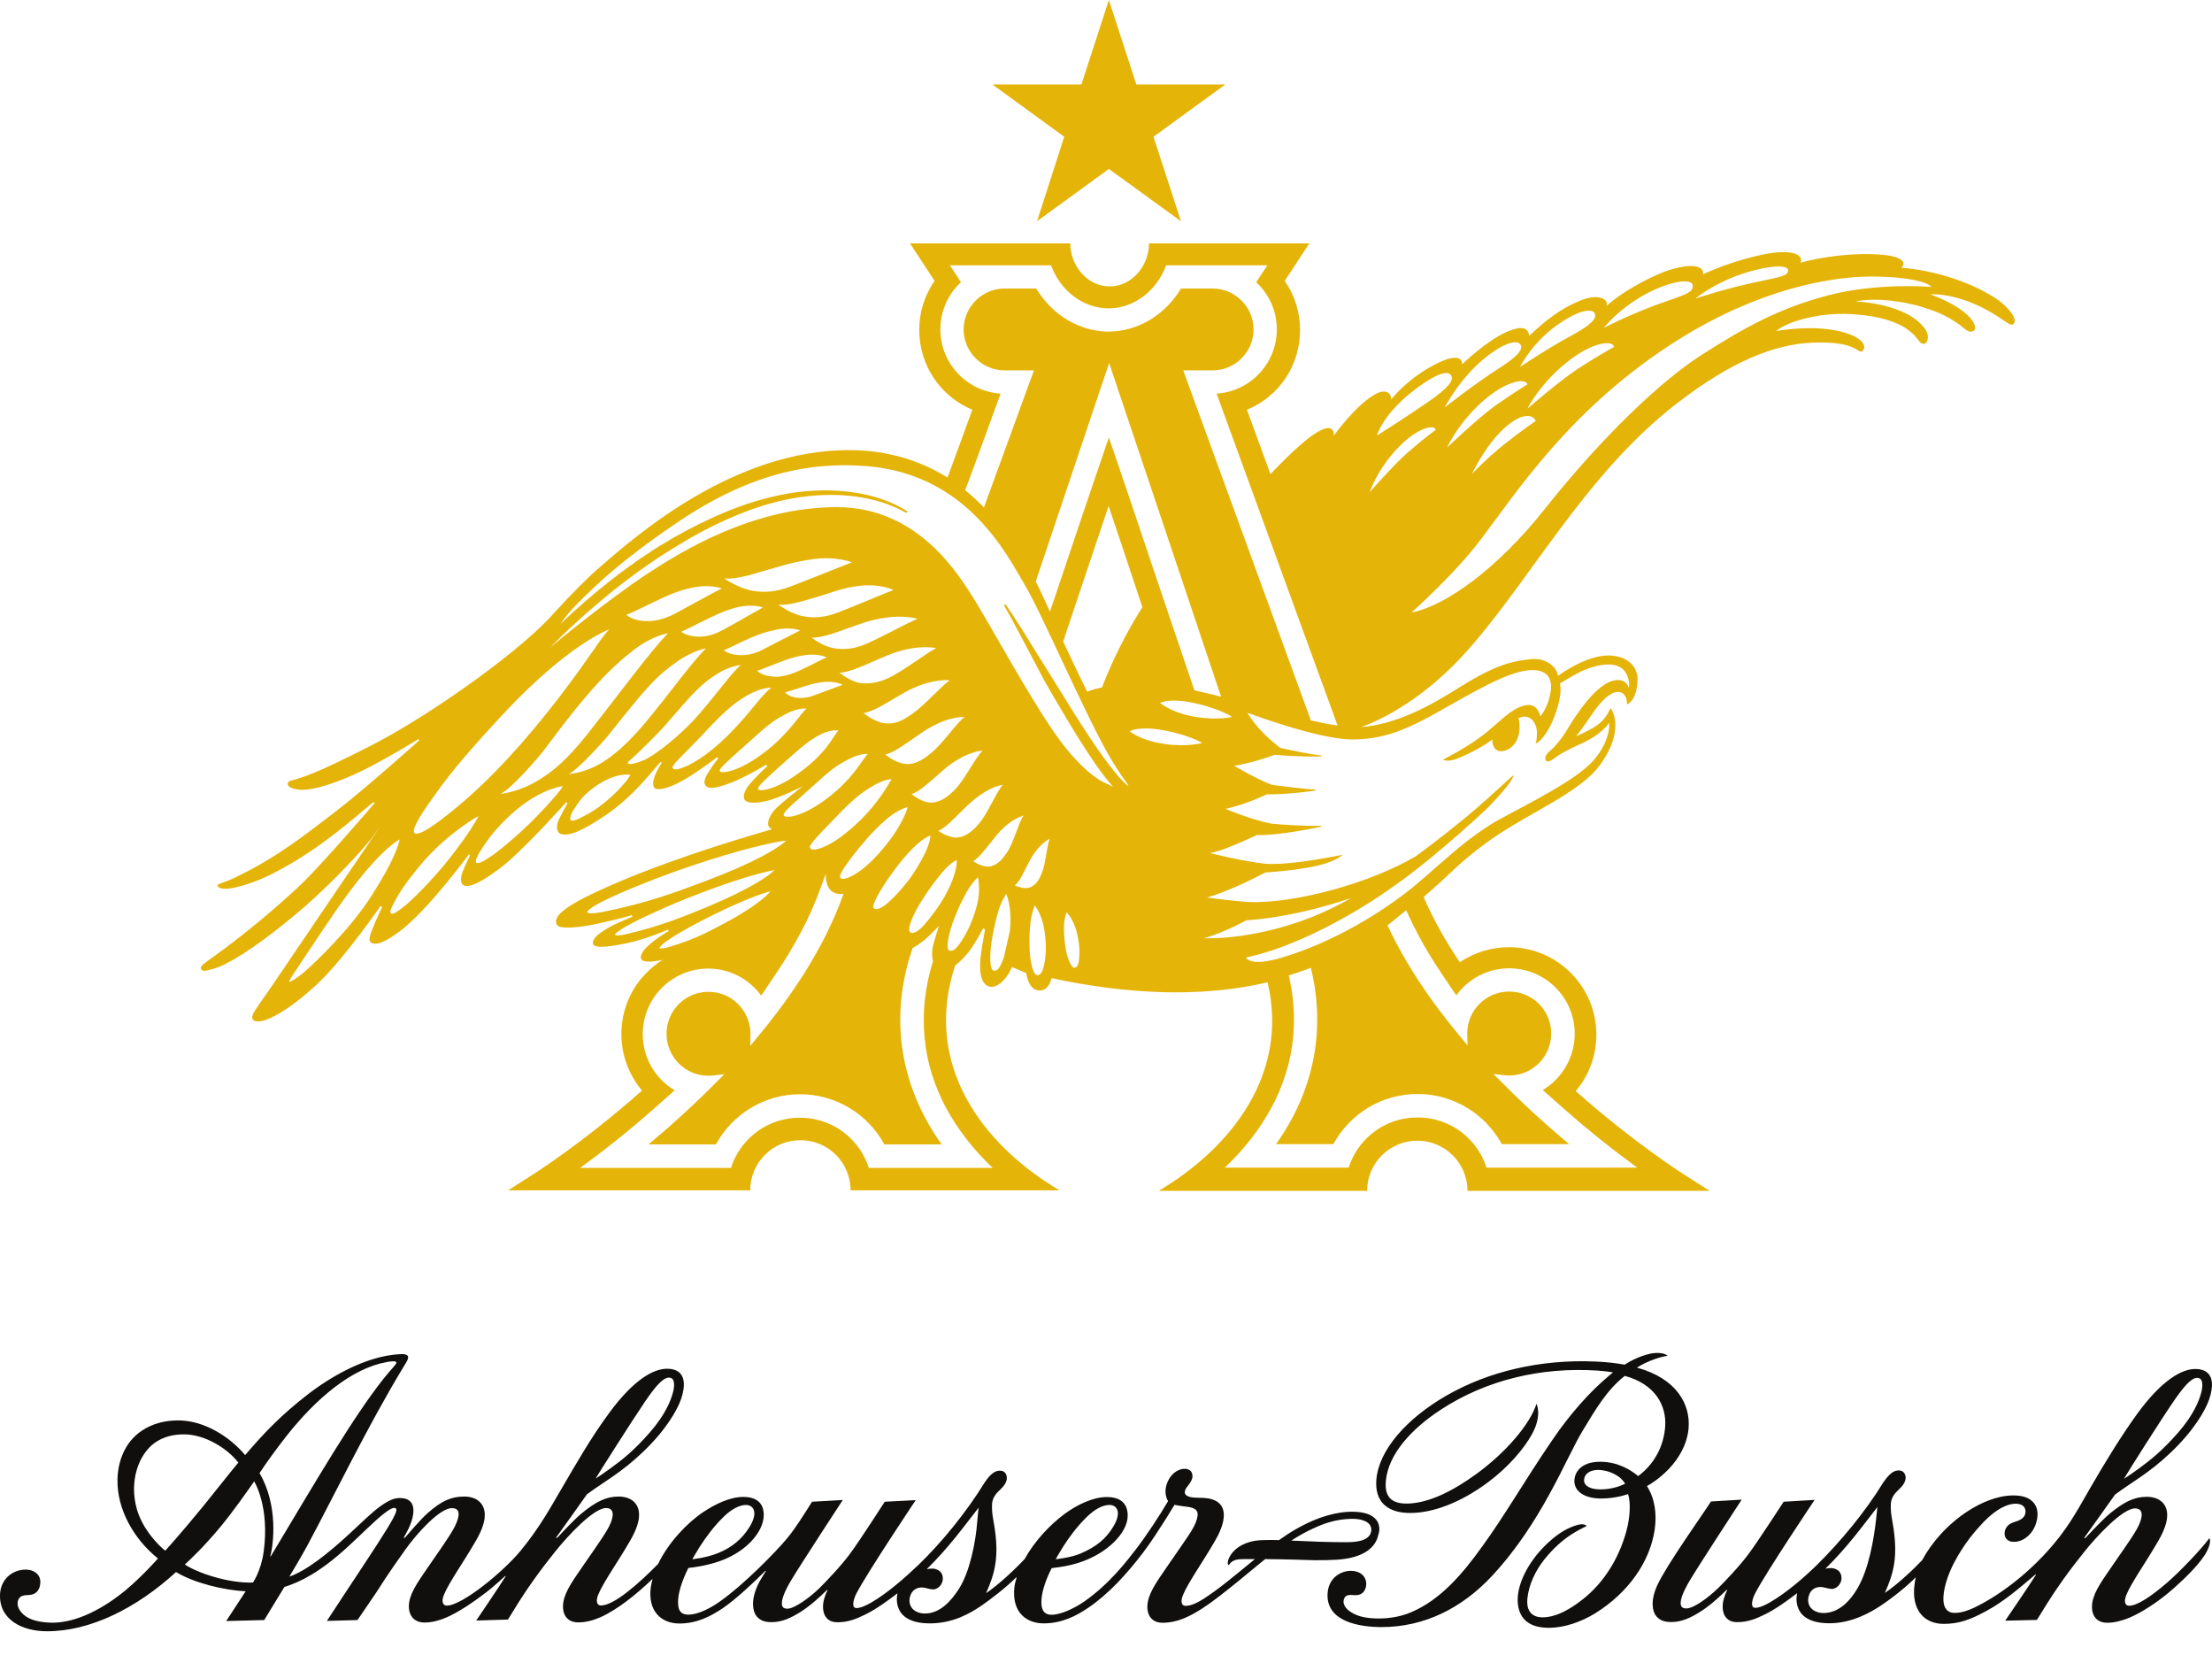 <svg width="628" height="472" viewBox="0 0 628 472" fill="none" xmlns="http://www.w3.org/2000/svg">
<rect width="628" height="472" fill="white"/>
<path d="M532.621 431.344C532.023 436.632 530.617 445.246 527.347 450.814C525.237 454.421 522.038 457.817 517.714 457.817C514.831 457.817 512.757 455.891 513.495 453.055C513.987 451.199 515.323 450.499 516.659 450.429C517.468 450.394 518.276 450.674 519.05 450.849C520.14 451.094 520.667 451.024 521.405 450.534C522.144 450.044 522.812 449.028 522.812 447.978C522.812 446.717 522.319 445.701 520.808 445.211C519.718 444.861 518.241 445.246 518.241 445.246C524.499 439.083 528.472 433.55 533.007 427.738C533.007 427.738 532.726 430.574 532.621 431.344ZM617.033 397.833C619.6 394.086 621.955 391.075 623.784 391.075C625.612 391.075 625.401 393.526 624.944 395.242C624.311 397.658 622.764 401.58 618.404 406.587C613.799 411.84 610.494 414.431 607.189 416.847C606.17 417.583 603.955 419.158 603.005 419.719C604.377 417.372 613.518 402.945 617.033 397.833ZM615.17 449.273C611.162 452.705 606.978 455.751 604.447 455.751C603.287 455.751 602.935 454.491 603.673 452.705C605.185 449.028 609.264 443.425 612.779 437.297C614.467 434.391 615.346 431.87 615.275 429.839C615.205 426.687 612.92 424.831 609.474 424.831C605.888 424.831 602.97 426.337 599.068 429.523C596.466 431.695 592.072 436.527 592.072 436.527H591.685C591.685 436.527 599.841 425.146 600.474 424.201C605.396 420.559 610.107 418.143 616.26 412.295C622.94 405.957 626.139 400.249 627.229 397.097C629.76 389.359 625.436 388.553 623.221 388.553C619.389 388.553 613.693 391.81 606.908 401.089C602.162 407.603 597.591 415.166 593.619 421.995C590.63 427.107 587.888 432.535 583.001 438.313C575.055 447.732 566.196 453.58 560.465 456.312C558.918 457.012 556.985 457.782 554.945 457.782C552.625 457.782 551.922 456.102 551.781 454.596C551.465 451.374 553.047 446.822 554.805 443.495C557.653 438.068 560.817 434.461 563.137 432.01C566.899 428.088 570.133 426.792 572.208 426.792C574.141 426.792 575.055 427.703 575.055 429.033C575.055 430.609 573.755 431.344 572.665 431.73C571.715 432.045 570.45 432.36 569.712 433.41C569.254 434.041 569.114 434.636 569.114 435.301C569.114 436.632 570.133 437.612 571.61 437.612C572.454 437.612 573.966 437.542 575.723 436.002C577.235 434.671 578.22 432.675 578.431 430.504C578.571 429.243 578.36 427.983 577.692 426.967C576.391 424.971 574.071 424.411 571.329 424.446C566.969 424.516 562.328 426.512 558.637 428.928C552.836 432.71 548.406 437.823 545.699 442.83C543.062 445.631 538.281 450.044 535.117 452.11C535.117 452.11 536.453 449.273 537.226 446.402C538.492 441.709 538.175 436.877 537.261 431.835C536.839 429.383 536.804 428.823 536.804 427.247C536.804 425.041 537.929 423.851 539.336 422.52C540.496 421.434 541.023 420.349 541.023 419.403C541.023 418.388 540.425 417.513 539.441 417.372C537.613 417.127 536.242 418.493 534.624 420.839C529.702 428.893 522.636 437.472 515.886 444.126C511.983 447.943 507.096 452.11 502.596 454.736C501.436 455.436 499.573 456.347 498.342 456.347C496.655 456.347 497.639 453.475 498.342 452.145C501.401 446.262 515.183 425.707 515.183 425.707L506.393 426.232C506.393 426.232 499.327 437.122 496.549 440.904C493.983 444.406 489.623 448.958 487.936 450.604C485.018 453.475 480.834 456.522 478.76 456.522C477.283 456.522 477.072 455.681 477.177 454.561C477.283 453.51 477.916 451.619 479.92 448.293C482.697 443.67 494.475 425.637 494.475 425.637L485.756 426.162C483.26 430.084 473.099 444.266 470.498 449.974C468.529 454.316 469.091 457.292 470.181 458.658C471.271 459.989 472.642 460.374 474.541 460.374C477.494 460.374 480.095 459.113 482.697 457.467C485.51 455.716 488.287 453.125 490.221 451.234L490.361 451.304C490.045 451.9 489.693 452.81 489.483 453.51C488.533 456.452 489.061 460.409 493.139 460.409C496.303 460.409 498.588 459.428 501.084 458.203C504.354 456.592 507.553 454.211 510.225 452.18C510.225 452.18 507.94 460.724 519.401 460.724C525.765 460.724 531.109 457.607 533.816 455.821C537.015 453.72 541.445 450.219 543.906 447.662C543.625 448.783 543.449 450.464 543.414 451.059C543.097 457.397 546.578 460.899 551.852 460.899C556.176 460.899 559.375 459.708 563.84 457.292C569.29 454.351 573.825 450.289 577.903 446.857L578.044 446.927C576.251 449.833 569.29 459.989 569.29 459.989L578.29 459.778C578.29 459.778 579.099 458.518 579.45 457.922C583.81 450.709 587.712 445.491 591.544 440.694C595.341 435.897 602.654 428.123 606.17 428.123C607.963 428.123 608.138 429.453 607.998 430.469C607.681 432.815 605.924 435.336 603.111 439.468C598.119 446.787 595.341 450.254 594.322 453.58C593.232 457.152 594.322 460.584 598.259 460.584C600.334 460.584 602.513 459.989 604.552 459.148C607.787 457.782 612.498 454.911 617.244 450.709C620.549 447.767 624.979 443.46 626.596 440.204C627.967 437.472 627.264 436.562 627.264 436.562C624.909 439.784 618.651 446.297 615.17 449.273ZM389.143 435.161C388.229 437.612 384.257 437.718 382.077 437.718C376.627 437.718 371.987 437.507 366.608 437.262C368.893 435.792 371.178 434.496 373.955 433.305C377.577 431.73 380.46 431.239 383.202 431.099C386.12 430.959 387.948 431.66 388.757 432.605C389.425 433.41 389.425 434.356 389.143 435.161ZM277.484 431.449C276.992 438.243 275.199 446.262 272.316 450.849C270.066 454.386 266.901 457.958 262.577 457.958C259.694 457.958 257.62 456.032 258.358 453.195C258.85 451.339 260.186 450.639 261.522 450.569C262.331 450.534 263.14 450.814 263.913 450.989C264.968 451.234 265.53 451.164 266.269 450.674C267.007 450.184 267.675 449.168 267.675 448.118C267.675 446.857 267.183 445.842 265.671 445.351C264.581 445.001 263.104 445.386 263.104 445.386C269.362 439.223 273.335 433.691 277.87 427.878C277.835 427.808 277.519 430.644 277.484 431.449ZM76.841 441.78L76.735 441.674C77.65 438.558 79.056 427.212 73.677 418.108C75.505 415.306 78.81 410.789 81.2 407.743C89.849 396.747 99.974 388.343 109.783 386.592C110.311 386.487 112.455 386.102 112.526 386.697C112.596 387.223 111.576 387.958 108.834 391.39C100.15 402.385 90.412 419.158 76.841 441.78ZM74.872 440.309C74.134 445.877 71.813 449.168 71.813 449.168C64.606 449.413 55.922 446.332 52.477 444.056C54.164 442.48 57.75 439.188 62.743 433.165C66.047 429.173 70.266 423.185 72.165 420.454C72.165 420.489 76.595 427.492 74.872 440.309ZM46.922 440.134C44.988 438.628 40.594 434.181 38.906 428.508C36.55 420.419 39.363 412.855 43.863 409.564C46.535 407.638 49.488 407.112 52.266 407.112C58.102 407.112 64.536 411.034 67.665 415.131C65.52 417.653 60.458 424.131 57.61 427.598C51.492 435.091 46.922 440.134 46.922 440.134ZM183.157 397.763C185.723 394.016 188.079 391.004 189.907 391.004C191.735 391.004 191.524 393.456 191.067 395.172C190.434 397.588 188.887 401.51 184.528 406.517C179.957 411.77 176.617 414.361 173.277 416.777C172.258 417.513 170.043 419.088 169.094 419.649C170.535 417.267 179.676 402.875 183.157 397.763ZM198.731 438.908C200.489 436.212 202.528 433.375 205.411 430.539C207.591 428.403 209.876 427.142 211.845 427.142C213.111 427.177 214.165 427.948 214.165 429.559C214.165 430.609 213.708 432.045 212.513 433.831C210.755 436.527 208.118 439.118 203.794 440.834C200.384 442.2 196.552 442.55 196.552 442.55C196.552 442.55 198.098 439.854 198.731 438.908ZM301.883 438.908C303.606 436.212 305.68 433.375 308.563 430.539C310.743 428.403 313.028 427.142 314.997 427.142C317.176 427.177 318.688 429.313 315.735 433.831C313.977 436.527 311.727 438.768 306.946 440.869C303.957 442.165 299.703 442.55 299.703 442.55C299.703 442.55 301.25 439.854 301.883 438.908ZM390.655 431.274C389.46 429.874 387.421 429.068 383.659 429.068C380.776 429.068 376.909 429.874 373.182 431.414C369.42 432.99 366.186 434.916 363.127 437.122C360.35 437.052 357.748 437.087 356.447 437.297C352.299 437.963 350.013 440.029 349.029 441.99C348.713 442.62 348.255 443.846 348.853 444.266C348.888 444.301 349.029 443.846 349.486 443.46C350.435 442.655 351.525 442.515 353.248 442.515C353.635 442.515 354.76 442.515 356.271 442.515C355.885 442.83 355.463 443.18 355.076 443.495C352.826 445.351 350.681 447.102 348.396 448.923C346.252 450.639 344.037 452.285 341.646 453.825C340.345 454.666 338.306 455.786 336.583 455.786C335.423 455.786 335.107 454.526 335.845 452.74C337.357 449.063 341.435 443.46 344.951 437.332C346.638 434.426 347.517 431.87 347.447 429.874C347.377 426.722 345.091 425.321 341.646 425.146C339.536 425.041 339.255 425.146 338.095 424.936C336.197 424.586 335.845 423.43 337.146 421.855C338.06 420.734 338.552 419.789 338.552 419.018C338.552 417.793 337.884 416.882 336.302 416.882C334.931 416.882 333.067 417.793 331.978 419.649C329.763 423.43 331.626 426.057 331.626 426.057C329.165 430.259 325.474 435.862 322.45 439.784C319.989 442.97 315.032 449.518 307.86 454.526C305.61 456.102 301.531 458.308 298.543 458.308C295.941 458.308 295.66 456.242 295.66 454.666C295.66 452.425 296.504 449.168 298.578 445.071C301.25 444.756 303.36 444.441 305.996 443.635C314.54 440.974 320.165 434.916 320.165 430.189C320.165 427.878 319.251 424.901 314.223 424.901C310.391 424.901 305.891 427.002 302.235 429.699C298.051 432.78 293.621 437.542 290.914 442.48C288.347 445.246 283.285 450.009 279.945 452.18C279.945 452.18 281.281 449.343 282.054 446.472C283.32 441.78 283.003 436.947 282.089 431.905C281.667 429.453 281.632 428.893 281.632 427.317C281.632 425.111 282.757 423.921 284.164 422.59C285.324 421.505 285.851 420.419 285.851 419.474C285.851 418.458 285.254 417.583 284.269 417.443C282.441 417.197 281.035 418.563 279.453 420.909C274.531 428.963 267.394 437.788 260.714 444.196C256.741 447.978 251.924 452.18 247.424 454.806C246.264 455.506 244.366 456.417 243.17 456.417C241.483 456.417 242.467 453.545 243.17 452.215C246.229 446.332 259.975 425.777 259.975 425.777L251.186 426.232C251.186 426.232 244.119 437.227 241.342 440.974C238.776 444.476 234.381 449.028 232.728 450.674C229.81 453.545 225.486 456.592 223.552 456.592C222.076 456.592 221.9 455.751 222.005 454.631C222.111 453.58 222.709 451.689 224.713 448.363C227.49 443.74 239.268 425.742 239.268 425.742L230.549 426.232C228.053 430.154 225.978 433.585 223.341 436.772C220.423 440.274 211.353 449.658 204.216 454.666C201.649 456.452 198.239 458.273 195.427 458.273C192.649 458.273 192.508 456.207 192.508 454.631C192.508 452.425 193.387 449.133 195.427 445.036C198.099 444.721 200.102 444.371 202.774 443.6C211.458 441.114 216.837 434.916 216.837 429.979C216.837 428.053 216.134 424.866 211.036 424.866C207.204 424.866 203.021 426.932 199.645 429.173C195.075 432.22 189.731 437.858 186.848 443.881C181.575 449.238 174.402 455.681 170.605 455.681C169.445 455.681 169.094 454.421 169.832 452.635C171.344 448.958 175.422 443.355 178.938 437.227C180.625 434.321 181.504 431.8 181.434 429.769C181.364 426.617 179.078 424.761 175.633 424.761C172.047 424.761 169.129 426.267 165.226 429.453C162.59 431.625 158.23 436.457 158.23 436.457H157.843C157.843 436.457 166 425.076 166.633 424.131C171.555 420.489 176.266 418.073 182.418 412.225C189.098 405.887 192.298 400.179 193.387 397.027C195.919 389.289 191.594 388.483 189.379 388.483C185.407 388.483 179.782 391.74 172.961 401.019C167.547 408.373 163.469 415.657 159.777 421.925C156.507 427.457 153.414 433.34 147.753 440.204C142.901 446.087 131.194 455.716 126.835 455.716C125.674 455.716 125.288 454.456 126.026 452.67C127.538 448.993 131.616 443.39 135.132 437.262C136.819 434.356 137.698 431.835 137.628 429.804C137.558 426.652 135.272 424.761 131.827 424.761C128.241 424.761 125.463 425.882 121.42 429.453C119.241 431.379 114.951 436.457 114.951 436.457H114.6C115.549 434.776 117.342 431.73 117.377 428.823C117.412 426.687 116.323 425.181 113.51 425.181C111.893 425.181 110.346 425.777 107.639 427.773C105.564 429.313 102.928 431.87 99.236 435.301C93.365 440.764 86.861 445.912 82.15 447.487C82.15 447.487 85.665 441.639 87.142 438.873C95.263 423.781 104.228 405.011 114.6 387.888C114.846 387.468 115.092 387.083 115.338 386.662C115.865 385.822 116.006 385.157 115.76 384.841C115.444 384.386 114.705 384.281 113.51 384.351C104.017 384.841 93.927 390.654 87.072 396.012C80.251 401.335 75.435 406.132 69.598 412.995C65.344 407.883 57.891 402.98 50.192 403.155C46.781 403.226 43.441 403.961 40.277 406.062C35.32 409.354 33.386 415.026 33.351 420.174C33.281 428.228 37.746 436.632 44.848 442.34C44.848 442.34 40.418 447.382 35.672 451.339C30.046 455.997 21.538 461.144 13.523 460.514C10.851 460.304 7.827 459.813 5.928 457.467C5.05 456.382 4.803 455.191 5.12 454.246C5.577 452.985 6.526 452.74 8.143 452.705C10.78 452.6 11.448 450.604 11.448 448.958C11.448 446.752 9.479 445.491 7.335 445.491C3.573 445.491 0.303 448.153 0.022 452.285C-0.435 459.673 6.28 463 13.347 463C25.652 463 38.765 456.452 49.981 446.192C55.149 449.343 63.762 451.374 69.739 451.654L64.219 460.094L75.013 459.813C75.013 459.813 79.407 452.6 80.743 450.429C85.279 448.993 90.728 446.332 98.603 439.153C102.787 435.336 106.197 431.765 109.115 429.523C110.135 428.718 111.26 427.983 111.893 427.983C112.912 427.983 112.631 428.998 111.647 430.889C109.748 434.356 106.9 438.698 97.724 452.565C96.88 453.825 92.802 460.059 92.802 460.059L101.486 459.813C101.486 459.813 105.635 453.79 106.795 452.04C108.377 449.658 109.291 447.943 115.127 439.749C118.362 435.231 124.795 428.053 128.311 428.053C130.104 428.053 130.315 429.208 130.175 430.224C129.823 432.605 128.135 435.161 125.252 439.398C120.26 446.717 117.483 450.184 116.463 453.51C115.373 457.082 116.569 460.514 120.541 460.514C122.651 460.514 124.62 459.953 126.659 459.113C129.893 457.747 134.077 454.981 138.155 451.864C139.983 450.464 143.429 447.312 143.429 447.312L143.569 447.382C141.776 450.289 135.202 459.953 135.202 459.953L144.202 459.673C144.202 459.673 145.011 458.413 145.362 457.817C149.722 450.604 153.624 445.386 157.457 440.589C161.254 435.792 168.566 428.018 172.082 428.018C173.875 428.018 174.051 429.348 173.91 430.364C173.594 432.71 171.836 435.231 169.023 439.363C164.031 446.682 161.254 450.149 160.234 453.475C159.144 457.047 160.234 460.479 164.172 460.479C166.281 460.479 168.391 459.918 170.395 459.043C175.211 456.942 180.801 452.425 185.161 448.223L185.266 448.258C185.09 448.713 184.844 450.009 184.774 450.394C183.825 457.257 187.727 460.794 192.86 460.794C197.747 460.794 201.544 458.903 205.2 456.452C208.962 453.896 214.13 449.028 217.294 445.842L217.435 445.912C216.662 447.102 215.537 448.993 215.079 450.009C213.111 454.316 213.708 457.362 214.763 458.693C215.853 460.024 217.224 460.409 219.123 460.409C222.076 460.409 224.677 459.148 227.279 457.502C230.092 455.751 232.869 453.16 234.803 451.269L234.943 451.339C234.627 451.935 234.275 452.845 234.064 453.545C233.115 456.487 233.643 460.444 237.721 460.444C240.885 460.444 243.17 459.463 245.666 458.238C248.936 456.627 252.135 454.246 254.807 452.215C254.807 452.215 252.522 460.759 263.983 460.759C270.663 460.759 275.515 457.817 278.398 455.891C281.07 454.106 286.027 450.254 288.488 447.697L288.629 447.732C288.488 448.188 288.101 449.483 287.996 450.464C287.187 457.817 291.582 460.759 296.328 460.759C301.531 460.759 305.68 458.553 308.879 456.382C314.751 452.425 319.919 446.717 324.489 440.729C326.88 437.577 328.954 434.286 331.064 430.994C331.274 430.679 333.454 427.107 333.454 427.107C334.931 427.422 336.372 427.563 337.357 427.703C339.677 428.053 340.169 428.998 339.993 430.259C339.677 432.745 337.849 435.196 334.931 439.468C329.939 446.787 327.161 450.254 326.142 453.58C325.052 457.152 326.142 460.584 330.079 460.584C332.189 460.584 334.298 460.094 336.302 459.253C339.747 457.817 343.298 455.261 346.216 453.02C349.662 450.394 354.443 446.402 356.06 445.071C357.185 444.161 358.205 443.285 359.189 442.515C364.533 442.55 370.932 442.76 373.147 442.83C375.116 442.865 377.963 442.795 379.51 442.69C387.386 442.2 390.62 439.013 391.288 435.687C391.921 434.041 391.569 432.325 390.655 431.274ZM454.325 422.73C451.513 422.73 449.72 421.75 449.72 420.139C449.72 418.563 451.231 416.882 454.677 417.267C456.716 417.513 458.122 418.178 459.353 418.983C460.653 419.824 461.392 421.119 461.392 421.119C459.212 422.205 456.716 422.73 454.325 422.73ZM464.732 388.168C468.142 385.962 472.501 384.841 473.451 384.841C473.451 384.841 472.818 383.966 470.322 384.001C468.037 384.036 464.38 385.297 461.251 387.328C458.931 386.907 455.978 386.557 453.13 386.452C437.309 385.717 422.508 389.289 410.695 396.082C399.269 402.63 391.464 411.63 390.761 419.894C390.515 422.87 391.147 425.602 393.292 427.352C395.015 428.788 397.405 429.418 400.323 429.418C406.687 429.453 414.668 426.547 422.613 420.594C428.344 416.287 432.703 411.139 434.953 407.042C437.907 401.65 436.219 398.428 436.219 398.428C434.391 404.241 427.43 412.365 419.097 418.388C412.488 423.185 405.492 426.757 399.269 426.757C393.96 426.757 393.116 423.606 393.468 420.139C394.241 412.645 400.745 405.537 409.043 400.109C421.945 391.67 437.485 387.958 453.552 389.008C455.028 389.114 456.646 389.289 457.946 389.534C457.63 389.779 457.314 390.024 456.997 390.304C451.372 394.996 445.782 401.265 440.684 408.758C432.563 420.664 427.465 429.769 420.75 439.013C415.16 446.822 408.902 454.106 400.605 457.607C397.405 458.973 393.855 459.463 390.585 459.358C387.315 459.253 384.995 458.658 382.991 457.187C382.323 456.697 381.339 455.576 381.444 454.456C381.62 452.6 382.991 452.6 384.397 452.74C386.964 452.985 387.948 451.129 387.878 449.378C387.772 447.277 386.085 445.842 383.483 445.842C381.022 445.842 377.225 447.522 376.909 452.215C376.381 460.409 386.261 461.809 392.237 461.809C404.226 461.809 415.019 456.557 423.738 447.137C437.801 431.94 444.516 414.046 449.298 406.132C452.989 400.039 456.188 394.506 461.286 390.514C469.83 392.825 473.205 398.848 472.748 404.976C472.361 410.054 470.04 415.271 465.083 418.948C463.185 417.372 459.493 414.886 454.29 414.886C448.77 414.886 446.942 418.003 446.977 420.419C447.012 423.536 450.212 425.321 454.536 425.321C458.86 425.321 462.2 424.061 462.2 424.061C463.079 426.512 462.693 430.994 461.814 434.286C459.564 442.795 454.958 449.448 449.614 453.72C443.18 458.903 439.313 459.043 437.872 459.043C434.426 459.008 433.371 456.627 433.617 453.896C433.934 449.939 435.973 445.666 438.504 442.55C443.813 435.932 448.911 433.971 450.458 433.13C450.458 433.13 449.895 432.22 447.751 432.85C445.219 433.585 442.583 435.021 439.559 437.823C434.356 442.62 431.297 448.468 430.91 453.16C430.699 455.962 431.438 458.588 433.266 460.094C434.707 461.319 436.746 462.02 439.77 462.02C444.024 462.02 448.876 460.374 452.849 457.922C462.446 451.97 468.423 443.145 469.759 434.251C470.462 429.523 469.759 425.216 467.579 421.785C469.443 420.804 478.408 415.166 479.392 405.502C480.025 398.533 475.912 391.215 464.732 388.168Z" fill="#100F0D"/>
<path d="M302.142 38.813L281.749 23.977H307.016L314.813 0L322.61 23.977H347.877L327.484 38.813L335.281 62.79L314.813 47.954L294.42 62.79L302.142 38.813ZM518.968 83.844C505.173 87.441 495.051 93.061 482.905 100.853C471.809 107.971 455.09 123.631 438.446 144.611C425.4 161.095 410.48 172.035 400.734 173.833C400.734 173.833 412.655 163.343 420.377 153.153C430.423 139.965 446.018 115.539 476.458 96.432C500.225 81.522 519.793 79.049 527.665 78.599C535.687 78.15 546.334 79.124 548.358 81.447C548.433 81.447 533.213 80.098 518.968 83.844ZM388.888 139.666C388.888 139.666 391.137 132.697 397.66 126.329C402.533 121.533 407.031 120.334 407.631 121.983C407.631 121.983 404.332 124.38 399.834 128.277C395.785 131.798 388.888 139.666 388.888 139.666ZM402.458 109.994C408.081 105.873 411.155 105.124 411.98 106.548C412.804 107.971 411.23 110.069 405.607 113.965C399.009 118.536 390.912 123.631 390.912 123.631C390.912 123.631 392.561 117.262 402.458 109.994ZM422.626 100.778C427.874 96.882 430.948 96.507 431.698 97.856C432.448 99.205 430.873 101.153 425.475 104.599C419.102 108.646 410.18 115.614 410.18 115.614C410.18 115.614 414.679 106.772 422.626 100.778ZM443.544 91.262C449.017 87.741 452.166 87.591 452.766 89.014C453.366 90.438 451.716 92.236 446.018 95.308C439.345 98.905 431.548 104.15 431.548 104.15C431.548 104.15 435.147 96.657 443.544 91.262ZM433.647 115.988C433.647 115.988 437.396 108.346 445.943 101.977C452.316 97.182 457.789 96.432 458.239 98.455C458.239 98.455 453.965 100.778 448.192 104.524C442.869 107.971 433.647 115.988 433.647 115.988ZM410.855 127.003C410.855 127.003 414.154 119.51 422.026 112.991C427.949 108.121 433.123 107.222 433.647 109.095C433.647 109.095 429.674 111.493 424.276 115.314C419.327 118.911 410.855 127.003 410.855 127.003ZM425.625 122.957C431.698 116.588 435.447 117.637 435.972 119.51C435.972 119.51 432.148 122.058 426.975 126.179C422.251 129.925 417.903 134.496 417.903 134.496C417.903 134.496 421.127 127.677 425.625 122.957ZM471.209 81.597C477.882 78.974 480.731 79.723 480.581 81.222C480.431 82.721 479.906 83.17 473.159 85.493C464.012 88.565 455.315 93.061 455.315 93.061C455.315 93.061 461.088 85.643 471.209 81.597ZM498.275 76.651C505.173 74.928 507.947 75.677 507.647 76.876C507.347 78.075 506.822 78.375 499.85 79.798C490.478 81.671 481.331 84.743 481.331 84.743C481.331 84.743 487.779 79.274 498.275 76.651ZM405.082 203.804C406.432 203.13 407.706 202.38 409.056 201.631C417.003 197.21 427.574 190.767 433.947 190.242C437.921 189.867 439.645 191.441 440.095 193.089C440.47 194.513 440.545 195.787 439.645 198.859C439.12 200.582 438.071 202.455 437.321 203.354C437.321 203.354 436.646 199.683 433.497 200.133C428.924 200.732 425.4 205.527 420.077 209.349C415.728 212.496 411.53 214.594 409.656 215.643C409.656 215.643 411.005 216.392 413.854 215.268C416.853 214.069 421.202 211.821 423.676 209.873C423.601 211.971 424.725 213.545 426.825 213.17C428.999 212.72 430.573 210.922 431.173 208.599C431.623 206.876 431.323 203.729 431.023 203.879C434.547 202.156 436.346 205.452 436.346 207.925C436.346 208.749 436.271 210.622 435.897 211.072C435.897 211.072 436.796 210.847 438.071 209.274C439.345 207.7 441.07 204.928 442.419 199.908C443.169 196.986 443.169 195.337 442.869 193.988C445.118 192.64 448.267 190.692 450.367 189.942C455.84 187.919 460.188 187.994 461.838 191.441C462.887 193.689 462.438 195.262 462.438 195.262C461.913 193.539 460.638 192.939 459.064 193.014C455.09 193.239 450.816 198.259 447.818 202.605C445.118 206.426 444.294 208.749 441.22 212.046C440.395 212.945 438.371 214.219 438.746 215.493C439.195 217.066 441.07 215.343 442.494 214.369C444.594 213.02 447.742 211.597 449.542 210.772C455.165 208.075 456.814 205.153 456.814 205.153C457.114 206.352 456.589 211.821 451.266 216.991C444.594 223.36 428.024 230.928 423.001 234.15C420.902 235.499 418.877 236.922 417.003 238.346C411.08 242.916 406.057 247.787 401.108 251.833C392.711 258.651 378.766 267.418 363.771 271.839C354.624 274.536 353.8 271.764 353.725 271.764C356.574 271.164 364.071 269.516 376.442 263.222C393.686 254.455 405.607 244.115 413.254 237.522C414.229 236.697 415.129 235.948 415.878 235.199C421.352 230.403 423.001 228.68 423.751 227.856C428.024 223.285 429.599 221.037 429.674 219.988C428.249 221.187 423.226 225.983 418.727 229.804C418.053 230.403 416.778 231.452 415.054 232.876C411.905 235.424 407.331 239.095 402.008 242.991C389.262 250.559 367.97 256.478 354.474 256.029C348.701 255.579 342.703 254.755 342.703 254.755C349.001 252.807 355.299 249.735 359.198 247.637C365.496 247.187 376.592 246.213 380.715 242.991L381.165 242.617C373.293 244.19 364.446 245.539 359.348 245.164C352.375 244.415 343.453 242.092 343.453 242.092C346.077 241.867 352.15 239.17 356.874 236.997C362.122 237.297 374.118 234.899 374.867 234.674L375.392 234.375C370.369 234.524 364.221 234.075 360.997 233.775C355.074 232.651 347.952 229.579 347.952 229.579C352.6 228.53 356.799 226.807 359.648 225.458C364.971 225.533 372.543 224.559 373.218 224.409L373.743 224.11C370.144 223.96 363.471 223.06 361.147 222.761C356.349 220.963 350.426 217.366 350.426 217.366C355.449 216.467 359.498 215.118 361.972 214.219C367.22 214.743 374.343 214.818 375.017 214.669L375.317 214.444C372.018 214.144 366.17 212.87 363.471 212.271C356.574 207.026 354.174 202.305 354.174 202.305C354.174 202.305 373.968 209.798 383.714 209.873C392.187 209.948 398.634 207.251 405.082 203.804ZM409.281 276.334L412.804 281.579C413.029 281.879 413.254 282.179 413.479 282.478C416.853 277.833 422.326 274.836 428.474 274.836C438.746 274.836 447.068 283.153 447.068 293.418C447.068 300.236 443.394 306.156 437.996 309.378C438.221 309.602 438.521 309.827 438.746 310.052L443.319 314.098C451.416 321.291 459.064 327.21 464.837 331.406H422.026C421.052 328.334 419.327 325.487 417.003 323.164C413.104 319.268 407.931 317.17 402.458 317.17C396.985 317.17 391.812 319.268 387.913 323.164C385.589 325.487 383.864 328.334 382.89 331.406H347.727C353.2 326.236 357.698 320.467 360.997 314.323C364.446 307.954 366.47 301.21 367.145 294.317C367.67 288.548 367.295 282.703 365.87 276.859C367.595 276.334 369.244 275.735 370.969 275.135C371.344 274.986 371.793 274.836 372.168 274.686C375.767 289.372 373.968 304.058 366.845 317.395C365.496 319.867 363.996 322.34 362.272 324.738H378.166H378.541C383.34 315.971 392.411 310.501 402.458 310.501C412.43 310.501 421.576 315.971 426.375 324.738H445.493C438.596 318.968 432.148 313.049 426.225 307.055L423.976 304.807L427.125 305.182C427.649 305.256 428.024 305.256 428.474 305.256C435.072 305.256 440.395 299.937 440.395 293.343C440.395 286.749 435.072 281.429 428.474 281.429C421.876 281.429 416.553 286.749 416.553 293.343L416.628 296.715L414.604 294.242C405.682 283.602 398.784 273.037 393.911 262.622C394.286 262.323 394.661 262.098 394.961 261.798C395.185 261.648 395.41 261.499 395.635 261.274C396.91 260.225 398.109 259.251 399.234 258.352C401.933 264.421 405.232 270.34 409.281 276.334ZM341.804 266.294C346.077 265.095 350.351 263.072 353.875 261.199C364.446 260.524 375.542 257.602 383.564 254.905C379.891 257.003 376.142 258.801 372.618 260.225C355.374 267.043 341.804 266.294 341.804 266.294ZM331.082 211.222C325.834 210.548 322.46 208.899 320.736 207.55C320.736 207.55 323.435 205.827 331.382 207.475C335.581 208.3 340.229 210.023 341.279 210.922C341.204 210.847 337.305 212.046 331.082 211.222ZM320.061 222.911C319.611 222.536 319.161 222.086 318.712 221.637C317.812 220.738 316.987 219.764 316.162 218.715C314.513 216.692 312.939 214.519 311.439 212.346C308.44 207.925 305.516 203.429 302.742 198.859L294.195 185.147C291.346 180.576 288.572 176.006 285.498 171.51L285.048 171.81C287.747 176.455 290.146 181.251 292.695 185.971L296.444 193.089C297.719 195.412 299.143 197.735 300.493 200.058C303.192 204.703 306.041 209.349 308.965 213.844C310.464 216.092 311.964 218.34 313.688 220.513C314.438 221.487 315.188 222.386 316.013 223.285C315.188 222.911 314.288 222.461 313.313 222.012C309.715 220.213 305.216 215.942 300.943 210.173C293.37 200.058 280.625 176.455 276.576 170.086C272.452 163.643 260.981 143.937 237.589 143.937C213.373 143.937 193.055 156.824 184.058 162.669C172.736 170.086 157.367 182.749 156.167 183.798C158.341 181.625 160.516 179.452 162.84 177.354C166.514 173.908 170.412 170.611 174.311 167.464C178.285 164.317 182.333 161.32 186.532 158.548C190.73 155.775 195.079 153.153 199.502 150.755C203.926 148.432 208.574 146.334 213.298 144.611C218.021 142.963 222.969 141.614 227.918 141.014C232.866 140.34 237.964 140.265 242.987 140.939C247.936 141.614 252.884 143.037 257.308 145.585L257.607 145.135C253.259 142.363 248.311 140.715 243.212 139.89C238.114 139.066 232.941 138.991 227.843 139.516C222.744 140.04 217.646 141.239 212.773 142.813C207.899 144.386 203.176 146.409 198.528 148.732C196.203 149.856 193.954 151.055 191.705 152.329C190.58 152.928 189.531 153.677 188.406 154.277L186.757 155.251L185.182 156.3C180.834 159.072 176.71 162.069 172.662 165.291C167.938 169.037 163.44 172.934 159.091 177.13C160.291 175.406 161.865 173.383 164.114 171.135C169.438 165.89 175.586 159.671 191.855 148.582C212.098 134.795 229.192 130.899 246.361 132.323C275.077 134.795 286.098 158.023 290.971 166.04C295.47 173.458 308.515 203.804 315.263 215.193C317.737 219.314 319.461 221.637 320.361 222.911C320.211 222.986 320.136 222.986 320.061 222.911ZM306.416 271.464C306.341 272.813 306.191 274.461 305.141 274.686H304.991C303.942 274.611 302.817 271.089 302.517 269.066C302.142 266.594 302.067 264.72 302.067 262.997C302.067 260.749 302.817 258.951 302.817 258.951C303.717 259.85 305.291 262.173 305.966 265.769C306.341 267.718 306.566 269.291 306.416 271.464ZM295.844 247.637C295.02 249.735 294.27 250.934 292.695 251.758C290.896 252.657 288.122 251.308 288.122 251.308C289.397 250.259 290.596 247.712 291.121 246.663C292.246 244.565 292.621 243.441 294.27 241.343C296.069 239.02 298.019 238.046 298.019 238.046C297.194 239.994 296.894 245.014 295.844 247.637ZM296.594 272.963C296.294 274.611 295.844 276.784 294.495 276.784C293.145 276.784 292.396 272.063 292.321 269.516C292.171 266.444 292.321 264.046 292.546 261.948C292.845 259.101 293.82 257.003 293.745 257.003C294.795 258.202 296.369 261.349 296.744 265.844C296.969 268.317 297.044 270.34 296.594 272.963ZM285.948 241.867C284.523 243.965 283.399 245.239 281.449 245.839C279.2 246.513 276.276 244.415 276.276 244.415C277.926 243.516 279.875 240.818 280.775 239.769C282.499 237.671 283.249 236.398 285.573 234.375C288.197 232.127 290.596 231.452 290.596 231.452C289.172 233.55 287.747 239.17 285.948 241.867ZM286.698 264.271L284.973 271.839C284.298 273.562 283.474 275.81 282.124 275.51C280.775 275.21 281.074 270.04 281.524 267.268C282.049 263.896 282.799 260.749 283.474 258.501C284.373 255.504 285.723 253.706 285.648 253.706C286.398 255.28 287.297 259.326 286.698 264.271ZM276.726 259.101C275.826 261.798 274.927 263.971 273.277 266.594C272.227 268.242 270.953 270.19 269.603 269.816C268.179 269.441 269.678 263.896 270.803 261.049C272.078 257.677 273.127 255.579 274.327 253.406C275.901 250.484 277.701 248.911 277.626 248.986C278.001 250.784 278.45 254.081 276.726 259.101ZM268.179 254.455C266.604 257.303 264.055 260.599 262.406 262.473C260.981 264.121 259.482 265.095 258.582 264.72C257.083 264.046 259.632 258.876 261.431 256.029C263.53 252.582 265.63 249.885 267.429 247.712C269.828 244.79 271.628 244.115 271.628 244.115C271.703 246.138 270.803 249.81 268.179 254.455ZM268.554 314.398C271.853 320.467 276.276 326.236 281.824 331.481H246.661C245.687 328.409 243.962 325.562 241.638 323.239C237.739 319.343 232.566 317.245 227.093 317.245C221.62 317.245 216.447 319.343 212.548 323.239C210.224 325.562 208.499 328.409 207.525 331.481H206.85H200.552H164.714C170.487 327.285 178.135 321.366 186.232 314.173L190.805 310.127C191.03 309.902 191.255 309.677 191.555 309.452C186.082 306.231 182.483 300.311 182.483 293.493C182.483 283.228 190.805 274.911 201.077 274.911C207.225 274.911 212.698 277.908 216.072 282.553C216.297 282.254 216.522 281.954 216.746 281.654L220.27 276.409C225.818 268.167 230.167 259.925 233.016 251.908C233.391 250.784 233.916 249.51 234.44 248.012C234.29 250.484 235.19 253.406 238.039 253.706C238.489 253.781 238.939 253.781 239.464 253.706C239.389 253.856 239.314 254.006 239.314 254.156C234.59 267.268 226.418 280.755 215.022 294.392L212.998 296.865L213.073 293.493C213.073 286.899 207.75 281.504 201.152 281.504C194.554 281.504 189.231 286.824 189.231 293.418C189.231 300.012 194.554 305.331 201.152 305.331C201.602 305.331 201.977 305.331 202.501 305.256L205.65 304.882L203.401 307.13C197.478 313.124 191.03 319.043 184.133 324.813H203.251C208.049 316.046 217.196 310.576 227.168 310.576C237.139 310.576 246.286 316.046 251.085 324.813H267.354C265.63 322.415 264.13 320.017 262.781 317.47C254.758 302.559 253.409 285.925 258.957 269.516L259.107 269.066C259.707 268.767 260.307 268.392 260.831 268.017C261.881 267.268 262.856 266.519 263.605 265.769C265.855 263.597 266.604 262.772 266.604 262.772C266.604 262.772 265.705 265.32 264.955 268.167C264.58 269.441 264.505 271.314 264.88 272.813C262.631 280.081 261.806 287.274 262.481 294.392C263.081 301.285 265.18 308.029 268.554 314.398ZM187.207 269.066C187.207 268.916 187.806 268.317 188.106 268.017C190.206 266.219 195.604 263.072 202.576 259.625C210.524 255.729 216.072 253.631 218.771 252.957C217.421 254.605 213.373 258.052 204.751 262.548C200.477 264.795 196.803 266.744 189.981 268.767C188.106 269.366 187.207 269.216 187.207 269.066ZM178.285 265.02C175.81 265.62 174.986 265.545 174.686 265.395C174.611 265.395 174.611 265.32 174.611 265.32C174.536 265.02 175.436 264.421 175.96 264.046C178.734 262.023 188.931 257.303 198.303 253.706C209.024 249.585 216.372 247.562 219.895 246.963C218.171 248.686 212.848 252.357 200.852 257.378C195.154 259.7 188.181 262.697 178.285 265.02ZM171.237 258.801C168.163 259.401 167.113 259.251 166.813 259.026C166.739 258.951 166.739 258.951 166.739 258.876C166.664 258.501 167.713 257.827 168.463 257.303C171.987 254.98 184.657 249.66 196.278 245.764C209.849 241.193 218.996 239.095 223.194 238.571C221.17 240.594 214.497 244.79 199.202 250.484C192.155 253.107 183.458 256.403 171.237 258.801ZM222.519 231.078C222.894 229.879 226.943 226.657 230.092 223.735C236.24 218.115 237.289 217.441 240.813 215.568C244.337 213.695 246.361 213.994 246.361 213.994C245.012 215.418 242.688 219.839 237.664 224.259C234.665 226.957 230.692 229.729 227.243 231.003C224.619 232.052 222.145 232.127 222.519 231.078ZM219.895 223.36C217.346 224.334 214.872 224.709 215.247 223.585C215.547 222.761 219.67 219.014 222.819 216.242C228.592 211.147 229.117 210.697 232.116 208.899C235.565 206.876 238.039 207.326 238.039 207.326C236.69 208.749 235.415 212.121 230.392 216.542C227.318 219.239 223.344 222.012 219.895 223.36ZM209.024 218.265C206.475 219.239 204.001 219.614 204.376 218.49C204.676 217.591 208.874 213.994 211.948 211.222C218.171 205.602 219.595 204.478 223.044 202.68C226.568 200.807 228.967 201.107 228.967 201.107C227.243 202.68 224.544 207.101 219.521 211.522C216.447 214.144 212.548 216.916 209.024 218.265ZM195.379 217.216C192.38 218.64 191.18 218.565 190.955 217.965C190.655 217.141 193.429 214.893 198.603 209.424C205.05 202.53 207.974 199.758 212.023 197.435C216.147 195.037 218.996 195.187 218.996 195.187C216.222 197.21 213.073 202.231 207.45 207.925C204.151 211.297 199.427 215.343 195.379 217.216ZM182.708 215.792C181.434 216.317 180.684 216.542 179.709 216.767C177.535 217.141 178.285 216.242 178.734 215.867C181.284 213.769 187.656 207.251 188.481 206.277C197.103 196.311 198.903 194.288 203.476 191.366C207 189.043 210.299 188.744 210.299 188.744C207.675 190.916 202.276 198.634 196.878 204.478C193.504 208.075 186.757 213.994 182.708 215.792ZM174.686 225.084C170.187 229.429 166.888 231.078 165.389 231.827C163.89 232.651 162.24 233.326 161.94 232.651C161.715 232.277 162.24 230.853 162.69 230.104C164.414 227.331 165.539 225.983 167.263 224.559C174.161 218.865 178.959 219.914 178.959 219.914C178.959 219.914 178.435 221.337 174.686 225.084ZM173.036 208.3C183.758 194.813 186.307 191.965 192.155 187.844C196.653 184.622 200.477 184.023 200.477 184.023C197.178 186.945 189.606 197.51 182.858 205.527C178.809 210.323 174.011 215.043 168.838 217.591C164.939 219.464 161.49 219.689 161.49 219.689C164.264 218.34 171.687 210.023 173.036 208.3ZM191.555 174.207C188.106 176.006 185.257 176.455 182.483 176.231C179.259 175.931 177.835 174.507 177.835 174.507C180.009 173.683 183.458 171.885 185.407 170.986C188.931 169.337 191.555 167.914 196.203 166.865C201.452 165.666 204.901 167.014 204.901 167.014C201.377 168.813 196.053 171.81 191.555 174.207ZM209.099 172.409C213.598 171.285 216.596 172.409 216.596 172.409C213.747 173.983 209.174 176.68 205.275 178.778C202.351 180.352 199.877 180.876 197.478 180.651C194.704 180.427 193.429 179.303 193.429 179.303C195.229 178.553 198.228 176.905 199.877 176.156C202.876 174.732 205.125 173.458 209.099 172.409ZM224.769 166.34C220.345 168.063 216.821 168.288 213.373 167.614C209.474 166.865 205.575 164.167 205.575 164.167C209.174 164.617 215.097 162.519 217.571 161.844C222.669 160.421 224.619 159.597 230.917 158.697C237.439 157.798 241.863 159.597 241.863 159.597C237.514 161.32 230.617 164.092 224.769 166.34ZM238.114 173.758C234.141 175.331 230.917 175.481 227.918 174.882C224.394 174.207 220.945 171.585 220.945 171.585C224.169 172.035 229.492 170.086 231.741 169.487C236.24 168.213 238.864 166.865 244.112 166.265C250.035 165.591 253.634 167.464 253.634 167.464C249.585 169.037 243.362 171.735 238.114 173.758ZM246.436 182.524C242.838 184.173 239.839 184.473 236.99 184.023C233.691 183.573 230.392 180.951 230.392 180.951C233.391 181.176 238.264 179.153 240.288 178.478C244.412 177.055 246.436 176.081 251.235 175.331C256.708 174.507 260.457 175.631 260.457 175.631C256.858 177.205 251.235 180.352 246.436 182.524ZM227.618 195.037C229.792 194.363 231.441 193.764 234.215 193.539C237.364 193.314 239.239 194.363 239.239 194.363C237.139 195.112 233.691 196.386 230.917 197.435C228.817 198.184 227.093 198.259 225.443 197.885C223.569 197.435 222.894 196.536 222.894 196.536C224.244 196.161 226.418 195.412 227.618 195.037ZM209.324 185.896C206.7 185.671 205.5 184.548 205.5 184.548C207.225 183.873 210.074 182.375 211.648 181.7C214.572 180.352 216.372 179.602 220.12 178.778C224.394 177.804 227.168 178.928 227.168 178.928C224.394 180.352 220.345 182.375 216.671 184.323C213.972 185.746 211.648 186.121 209.324 185.896ZM220.87 188.144C223.569 187.17 224.919 186.496 228.367 185.971C232.266 185.372 234.74 186.571 234.74 186.571C232.116 187.695 227.693 190.242 224.544 191.291C221.845 192.19 220.345 192.19 218.321 191.89C215.997 191.516 214.947 190.392 214.947 190.392C216.671 189.867 219.446 188.669 220.87 188.144ZM253.334 191.89C250.11 193.614 247.411 194.138 244.712 193.914C241.638 193.689 238.339 190.916 238.339 190.916C241.113 190.916 245.462 188.744 247.336 187.994C251.085 186.421 252.884 185.372 257.233 184.323C262.181 183.199 265.78 183.948 265.78 183.948C262.631 185.671 257.607 189.568 253.334 191.89ZM259.107 202.53C256.333 204.478 254.234 205.602 251.385 205.303C248.236 205.003 245.162 202.38 245.162 202.38C247.711 202.081 251.535 199.608 253.109 198.709C256.333 196.836 257.907 195.712 261.806 194.288C266.23 192.715 269.603 193.089 269.603 193.089C266.904 195.037 262.706 199.983 259.107 202.53ZM264.505 213.62C262.031 215.643 259.857 216.991 257.383 216.841C254.234 216.692 251.31 214.144 251.31 214.144C253.709 213.695 257.083 211.072 258.582 210.098C261.506 208.15 262.931 206.876 266.529 205.228C270.653 203.354 273.802 203.504 273.802 203.504C271.328 205.527 267.729 210.922 264.505 213.62ZM252.284 249.21C255.133 245.164 257.008 242.916 259.257 240.669C262.181 237.746 264.13 237.147 264.13 237.147C264.13 239.32 262.406 243.216 259.182 248.086C257.233 251.009 254.234 254.38 252.059 256.254C250.26 257.827 248.686 258.501 248.011 257.677C247.411 257.003 249.885 252.657 252.284 249.21ZM234.59 240.069C232.116 241.193 229.942 241.718 229.942 240.294C229.942 239.47 233.991 235.349 236.99 232.277C242.688 226.357 244.262 225.233 247.711 223.135C251.16 221.037 253.109 221.187 253.109 221.187C251.535 223.81 249.285 227.706 244.562 232.501C241.713 235.274 237.964 238.496 234.59 240.069ZM243.887 240.669C247.261 236.548 249.585 234.3 252.134 232.127C255.583 229.354 257.682 229.13 257.682 229.13C257.158 231.078 255.208 235.424 251.235 240.219C248.835 243.141 245.687 246.438 242.688 248.161C240.438 249.435 238.864 249.885 238.489 248.911C238.189 247.937 241.413 243.741 243.887 240.669ZM284.673 222.761C282.799 224.934 280.475 230.778 278.001 233.7C276.126 235.948 274.327 237.297 272.227 237.671C269.528 238.121 266.38 235.798 266.38 235.798C268.479 234.974 271.028 232.127 272.152 231.078C274.477 228.83 275.526 227.556 278.45 225.533C281.824 223.135 284.673 222.761 284.673 222.761ZM271.178 224.035C269.079 226.207 267.129 227.556 264.805 227.781C261.956 228.081 258.807 225.383 258.807 225.383C261.056 224.709 263.98 221.862 265.255 220.813C267.804 218.64 269.004 217.291 272.227 215.418C275.901 213.245 278.975 213.02 278.975 213.02C276.801 215.193 273.952 221.187 271.178 224.035ZM150.919 222.536C146.271 224.934 142.147 225.308 142.147 225.308C145.446 223.66 153.018 214.818 154.593 212.72C167.038 195.937 173.336 189.493 180.234 184.248C185.632 180.202 189.681 179.752 189.681 179.752C185.707 183.424 174.161 199.084 166.289 208.974C161.34 215.043 157.142 219.239 150.919 222.536ZM152.343 231.752C147.02 237.222 141.097 241.942 139.373 243.066C137.648 244.19 135.699 245.464 135.174 244.79C134.874 244.34 135.474 243.066 135.999 242.167C138.098 238.795 139.823 236.323 143.646 232.501C152.493 223.81 159.766 223.135 159.766 223.135C159.766 223.135 159.541 224.259 152.343 231.752ZM127.602 243.666C122.579 250.035 116.806 255.579 115.156 256.928C113.432 258.277 111.557 259.85 110.958 259.176C110.583 258.726 111.108 257.677 111.632 256.703C113.507 252.957 115.306 250.484 118.98 245.988C126.552 236.697 135.849 231.602 135.849 231.602C135.849 231.602 134.35 235.049 127.602 243.666ZM105.484 254.231C99.487 263.671 89.59 273.112 86.291 275.96C84.192 277.758 82.467 278.732 82.167 278.657C82.167 278.657 82.167 278.582 82.167 278.507C82.317 277.833 83.367 276.334 84.192 275.135C84.417 274.836 84.567 274.611 84.716 274.311L84.867 274.086C89.89 266.519 93.788 260.749 95.813 257.827C106.009 243.216 111.782 239.17 113.432 238.271C113.207 239.769 111.782 244.415 105.484 254.231ZM121.604 228.231C126.852 220.738 130.601 215.867 142.297 203.28C155.792 188.669 166.888 181.101 172.961 178.628C171.462 180.202 170.412 181.775 168.538 184.473C166.514 187.32 163.815 191.291 158.941 197.66C148.82 210.847 139.298 221.112 129.851 228.98C127.227 231.153 120.329 236.847 118.08 236.622C117.855 236.622 117.705 236.548 117.63 236.398C117.33 236.098 117.031 234.749 121.604 228.231ZM340.004 199.758C344.203 200.732 348.776 202.605 349.751 203.504C349.751 203.504 345.777 204.478 339.629 203.504C334.381 202.68 331.157 200.882 329.358 199.533C329.358 199.458 332.132 197.885 340.004 199.758ZM320.736 141.539L314.813 124.156L308.89 141.539C308.215 143.562 303.792 156.599 298.094 173.608C296.669 170.536 295.62 168.138 294.87 166.64C294.72 166.34 294.57 166.115 294.495 165.89C294.345 165.666 294.195 165.366 294.045 165.066L314.888 103.026L346.677 197.735C346.152 197.585 345.702 197.51 345.178 197.36C343.078 196.836 341.054 196.386 339.105 195.937C329.958 169.112 321.711 144.386 320.736 141.539ZM312.864 195.112C310.989 195.487 309.565 195.937 308.665 196.311C306.266 191.516 303.942 186.571 301.842 182.075C308.815 161.17 314.363 144.761 314.738 143.637C315.038 144.536 319.012 156.225 324.335 172.334C322.685 174.882 317.062 184.023 312.864 195.112ZM281.674 118.311L283.474 113.366L284.073 111.718C274.552 111.118 266.979 103.176 266.979 93.51C266.979 88.19 269.229 83.395 272.827 80.098L270.278 76.202L269.678 75.303H298.394C300.868 82.121 307.166 87.516 314.738 87.516C322.31 87.516 328.608 82.121 331.082 75.303H359.798L359.198 76.202L356.649 80.098C360.247 83.47 362.497 88.19 362.497 93.51C362.497 103.176 354.924 111.118 345.402 111.718L346.002 113.366L347.802 118.311C356.649 142.513 369.319 177.28 379.741 205.902C377.866 205.677 375.842 205.303 373.668 204.778C373.143 204.703 372.693 204.553 372.168 204.478C356.424 161.245 336.555 106.847 336.256 106.023L335.956 105.124H344.278C350.651 105.124 355.899 99.879 355.899 93.51C355.899 87.141 350.651 81.896 344.278 81.896H335.281C330.782 89.464 322.91 94.109 314.738 94.109C306.566 94.109 298.768 89.464 294.195 81.896H285.198C278.825 81.896 273.577 87.141 273.577 93.51C273.577 99.879 278.825 105.124 285.198 105.124H293.52L293.22 106.023C293.07 106.473 287.222 122.507 279.35 144.012C279.05 143.637 278.675 143.337 278.3 142.963C276.951 141.689 275.526 140.34 274.027 139.141C276.801 131.723 279.35 124.68 281.674 118.311ZM566.352 84.519C556.23 78.075 544.16 76.277 539.811 75.977C541.76 74.104 538.761 72.755 535.163 72.38C526.541 71.481 516.869 72.98 511.171 74.553C511.996 72.83 510.046 70.807 502.624 71.856C500.3 72.156 491.453 74.104 483.505 77.85C483.805 75.527 480.806 74.703 474.583 76.427C471.284 77.326 462.063 81.522 455.99 86.916C456.964 85.343 454.34 82.945 448.567 85.343C442.944 87.666 438.746 90.963 434.172 95.308C433.872 93.585 432.898 91.937 427.649 94.259C421.876 96.807 415.129 103.401 415.129 103.401C415.129 100.778 411.83 101.228 408.231 103.026C401.783 106.173 397.285 110.519 394.961 113.366C394.961 111.343 393.236 110.219 390.087 112.092C384.539 115.389 378.691 123.631 378.691 123.631C378.691 120.709 376.442 121.009 373.143 123.182C368.42 126.254 360.697 134.571 360.697 134.571C358.298 128.052 356.049 121.908 354.025 116.288C363.171 112.542 369.094 103.7 369.094 93.66C369.094 88.64 367.595 83.844 364.746 79.723L371.719 69.084H326.209C326.209 75.452 321.336 81.297 315.038 81.297C308.74 81.297 303.867 75.452 303.867 69.084H258.357L265.33 79.723C262.481 83.844 260.981 88.565 260.981 93.66C260.981 103.7 266.979 112.542 276.051 116.288C273.877 122.207 271.553 128.726 269.004 135.545C261.656 130.974 252.434 127.752 240.963 127.752C208.274 127.752 180.684 151.954 170.412 160.87C166.814 163.942 162.315 168.513 157.292 173.983L157.217 174.058C156.692 174.657 156.167 175.256 155.642 175.781C145.446 186.421 120.479 204.179 103.46 212.571C98.812 214.893 90.19 219.314 84.492 221.037C83.817 221.262 83.142 221.412 82.617 221.562C81.493 221.787 81.418 222.836 82.242 223.36C82.767 223.66 83.517 223.96 84.716 224.11C88.99 224.634 96.937 221.637 102.935 218.715C109.383 215.568 118.755 209.798 118.755 209.798L119.055 210.098C119.055 210.098 103.535 224.035 95.288 230.329C87.041 236.622 78.644 243.441 66.423 249.21C63.799 250.484 61.699 250.859 61.774 251.308C61.924 252.357 64.024 252.507 66.723 251.908C73.096 250.409 77.669 248.012 83.517 244.565C94.388 238.121 104.135 228.98 106.084 227.631L106.309 228.006C106.309 228.006 91.239 245.539 85.391 251.084C79.543 256.628 69.872 264.945 60.2 271.839C57.876 273.487 56.451 274.461 57.201 275.21C57.801 275.81 58.55 275.51 60.575 274.986C64.323 273.937 71.746 269.591 82.917 260.375C92.139 252.807 100.461 243.965 105.26 238.271C105.26 238.271 106.459 236.622 108.034 234.45C95.888 252.207 78.494 277.983 76.32 281.13C74.145 284.202 72.271 286.749 71.746 288.023C71.296 289.297 71.896 290.046 73.695 289.896C76.32 289.671 82.392 286.524 90.34 279.032C97.912 271.839 108.034 257.153 108.034 257.153L108.483 257.452C108.483 257.452 106.459 261.723 105.784 263.522C105.185 265.17 104.21 267.193 105.709 267.718C107.734 268.467 111.557 265.919 114.781 263.297C122.504 256.928 133.15 242.467 133.15 242.467L133.45 242.767C133.45 242.767 132.025 245.614 131.351 247.412C130.676 249.21 130.526 251.233 132.25 251.458C133.975 251.683 137.199 250.035 142.222 246.213C148.145 241.792 160.816 227.631 160.816 227.631L161.115 228.006C161.115 228.006 159.616 230.553 158.641 232.651C157.817 234.45 157.967 236.323 159.241 236.697C161.265 237.297 164.414 236.473 172.062 231.303C180.084 225.833 185.257 218.64 187.581 216.242L187.881 216.467C187.881 216.467 186.307 218.939 185.857 220.363C185.332 221.862 185.032 223.735 186.532 223.96C188.706 224.184 192.23 222.686 196.653 219.839C200.627 217.216 203.626 214.893 203.626 214.893L203.926 215.268C202.726 216.617 201.677 218.415 200.852 219.614C200.252 220.588 199.427 222.311 200.552 223.21C201.677 224.109 204.376 223.36 207.75 222.086C211.348 220.738 217.496 217.066 217.496 217.066L217.871 217.441C217.121 218.04 213.972 221.187 212.848 222.536C211.723 223.885 210.748 225.683 211.348 226.882C211.948 228.006 214.197 228.081 217.346 227.406C221.245 226.582 227.918 223.135 227.918 223.135C227.918 223.135 222.669 227.182 220.42 229.354C218.546 231.153 217.571 233.55 218.321 234.674C218.546 234.974 218.846 235.199 219.221 235.349C218.996 235.424 218.771 235.499 218.471 235.573C208.574 238.421 186.457 245.089 169.063 253.256C158.491 258.202 157.292 260.599 158.042 262.398C158.641 263.746 163.44 263.297 166.963 262.697C170.487 262.098 178.36 260.15 179.259 259.775L179.634 260.15C179.634 260.15 174.311 262.323 172.512 263.447C170.637 264.571 167.863 266.369 168.388 267.942C168.913 269.591 175.361 268.242 178.285 267.643C183.083 266.594 189.006 264.196 189.606 263.821L189.831 264.271C189.831 264.271 181.508 268.991 181.958 271.914C182.183 273.337 185.107 273.037 188.106 272.438C181.059 276.859 176.41 284.576 176.41 293.493C176.41 299.412 178.51 305.032 182.258 309.527C165.764 324.213 151.219 333.429 151.069 333.504L144.246 337.85H212.998C212.998 329.983 219.371 323.614 227.243 323.614C235.115 323.614 241.488 329.983 241.488 337.85H300.943H300.793C278.9 324.888 261.881 302.184 271.178 274.012C272.153 273.262 273.127 272.363 273.802 271.614C276.351 268.991 279.125 263.447 279.125 263.447L279.65 263.746C279.425 265.395 278.45 270.04 278.3 272.813C278.15 275.061 278.15 279.631 281.224 280.081C283.024 280.305 285.723 278.282 287.297 274.461L291.346 276.184C291.721 278.657 292.845 281.13 295.17 281.13C297.044 281.13 298.094 279.556 298.543 277.608C301.842 278.357 317.137 281.654 333.781 281.654C342.478 281.654 351.25 280.83 359.873 278.807C366.02 304.807 349.601 325.712 328.983 338H328.683H388.138C388.138 330.133 394.511 323.764 402.383 323.764C410.255 323.764 416.628 330.133 416.628 338H485.38L478.557 333.654C478.407 333.579 463.862 324.363 447.368 309.677C451.191 305.182 453.216 299.562 453.216 293.643C453.216 279.931 442.044 268.841 428.399 268.841C423.376 268.841 418.503 270.34 414.454 273.112C410.255 266.893 406.807 260.674 404.182 254.605C412.43 247.487 413.779 245.239 422.026 239.17C431.923 231.977 442.944 227.556 450.742 220.888C454.865 217.366 457.489 212.346 458.239 208.974C459.439 203.654 457.264 200.957 457.264 200.957C456.515 202.305 455.765 204.778 451.491 207.026C448.642 208.524 447.443 208.974 447.443 208.974C449.617 206.202 449.617 206.202 451.941 202.755C455.015 198.259 457.489 196.386 459.289 196.386C462.138 196.386 461.913 199.983 461.913 199.983C464.012 198.859 464.912 196.012 464.912 192.565C464.912 190.617 463.487 186.271 456.889 186.046C450.667 185.896 443.469 190.991 442.344 191.816C441.894 189.118 438.821 186.646 434.622 187.095C430.573 187.545 426.45 187.919 417.003 193.464C411.53 196.686 399.309 205.452 386.413 206.352C386.563 206.277 400.359 202.081 414.979 186.421C433.497 166.49 449.467 135.02 476.083 114.49C491.603 102.501 503.823 97.706 514.545 97.257C526.915 96.732 527.44 100.329 528.565 99.729C529.689 99.13 529.914 96.957 525.791 95.159C517.319 91.487 504.273 93.96 504.273 93.96C506.522 91.787 515.669 88.49 525.791 89.164C533.963 89.689 539.961 91.487 543.56 95.233C544.759 96.507 545.209 97.856 546.334 97.556C547.458 97.257 547.758 95.084 546.634 93.51C541.535 86.017 526.765 85.568 526.765 85.568C532.988 84.294 540.936 85.718 545.209 86.991C549.483 88.265 552.257 89.389 555.781 91.787C557.505 92.911 558.555 94.409 559.829 94.109C561.704 93.66 560.429 91.262 558.93 89.764C555.031 85.867 547.983 83.545 547.983 83.545C550.457 83.395 555.331 83.919 561.179 86.542C567.702 89.464 570.476 92.686 571.45 92.087C573.4 90.888 569.801 86.692 566.352 84.519Z" fill="#E5B409"/>
</svg>
